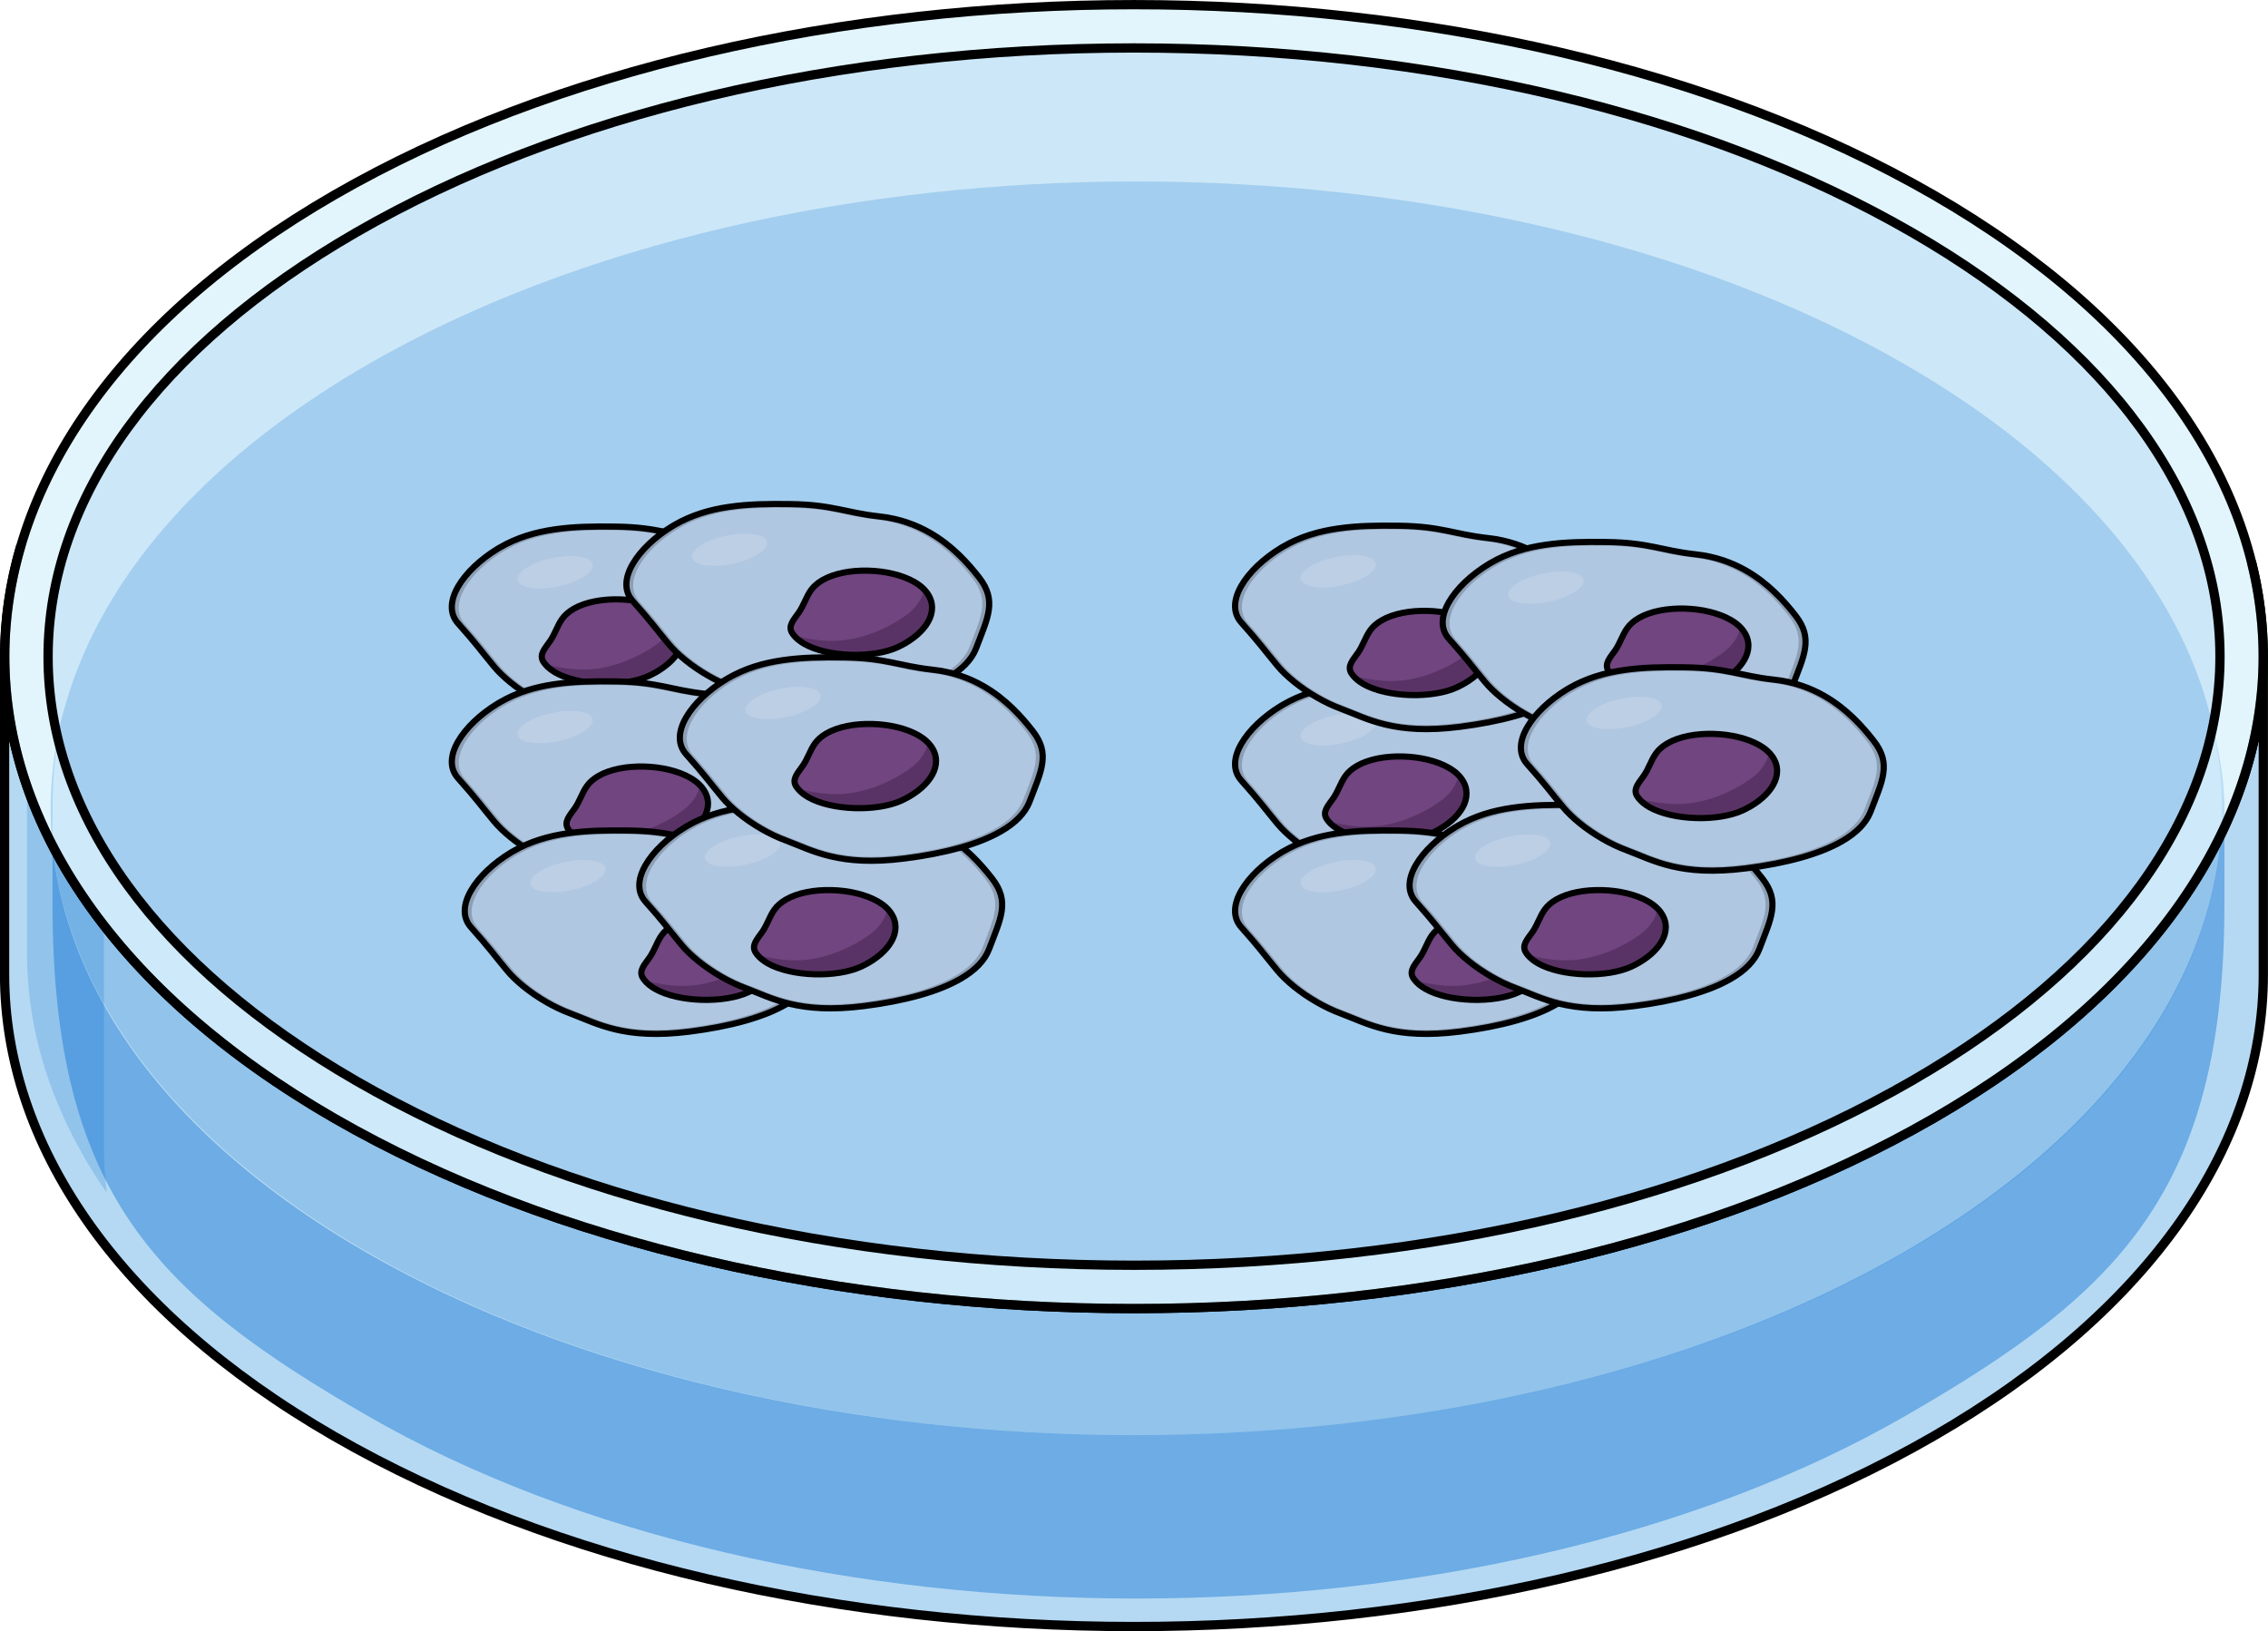 <?xml version="1.0" encoding="utf-8"?>
<!-- Generator: Adobe Illustrator 24.1.2, SVG Export Plug-In . SVG Version: 6.00 Build 0)  -->
<svg version="1.1" id="Layer_1" xmlns="http://www.w3.org/2000/svg" xmlns:xlink="http://www.w3.org/1999/xlink" x="0px" y="0px"
	 width="366.52px" height="263.63px" viewBox="0 0 366.52 263.63" enable-background="new 0 0 366.52 263.63" xml:space="preserve">
<g>
	<g>
		<g>
			<path opacity="0.6" fill="#CEEEFB" d="M183.26,204.49c-47.74,0-92.39-10.59-125.72-29.81c-32.1-18.54-49.78-42.89-49.77-68.56
				c0-25.67,17.68-50.02,49.77-68.54C90.87,18.34,135.52,7.75,183.26,7.75c47.74,0,92.39,10.59,125.72,29.82
				c32.09,18.53,49.77,42.87,49.78,68.54c0,25.68-17.68,50.03-49.78,68.56C275.64,193.9,231,204.49,183.26,204.49z"/>
			<path opacity="0.1" fill="#006AD1" d="M183.26,204.49c-47.74,0-92.39-10.59-125.72-29.81c-32.1-18.54-49.78-42.89-49.77-68.56
				c0-25.67,17.68-50.02,49.77-68.54C90.87,18.34,135.52,7.75,183.26,7.75c47.74,0,92.39,10.59,125.72,29.82
				c32.09,18.53,49.77,42.87,49.78,68.54c0,25.68-17.68,50.03-49.78,68.56C275.64,193.9,231,204.49,183.26,204.49z"/>
			<path opacity="0.6" fill="#CEEEFB" d="M363.88,90.96c7.9,31.85-9.24,65.43-51.41,89.78c-71.09,41-187.35,41-258.44,0
				c-43.28-24.99-60.19-59.71-50.73-92.3c-1.71,5.86-2.56,11.78-2.56,17.71v51.35c0,27.1,17.77,54.15,53.26,74.63
				c71.09,41,187.35,41,258.44,0c35.5-20.48,53.32-47.53,53.32-74.58v-51.4C365.77,101.07,365.14,96,363.88,90.96z"/>
			<path opacity="0.2" fill="#006AD1" d="M363.88,90.96c7.9,31.85-9.24,65.43-51.41,89.78c-71.09,41-187.35,41-258.44,0
				c-43.28-24.99-60.19-59.71-50.73-92.3c-1.71,5.86-2.56,11.78-2.56,17.71v51.35c0,27.1,17.77,54.15,53.26,74.63
				c71.09,41,187.35,41,258.44,0c35.5-20.48,53.32-47.53,53.32-74.58v-51.4C365.77,101.07,365.14,96,363.88,90.96z"/>
			<path opacity="0.4" fill="#006AD1" d="M357.29,116.05c7.6,30.62-9.07,62.91-49.61,86.33c-68.34,39.42-180.21,39.42-248.56,0
				c-41.61-24.03-57.56-57.4-48.47-88.73c-1.64,5.63-2.16,11.32-2.16,17.02v15.37c0,46.73,16.73,63.06,50.85,82.75
				c68.35,39.42,180.33,39.42,248.67,0c34.13-19.69,51.47-36.02,51.47-82.71v-15.42C359.49,125.78,358.5,120.9,357.29,116.05z"/>
			<path opacity="0.2" fill="#006AD1" d="M59.42,202.38c68.35,39.42,180.12,39.42,248.46,0c40.55-23.41,57.02-55.71,49.42-86.33
				c-5.2-20.95-21.67-41.13-49.42-57.14c-34.18-19.72-79.21-29.58-124.24-29.58c-45.03,0-90.05,9.86-124.22,29.58
				c-2.65,1.53-5.19,3.1-7.63,4.71C29.62,78.15,15.9,95.55,10.65,113.65C1.55,144.98,17.81,178.35,59.42,202.38z"/>
			<path opacity="0.2" fill="#006AD1" d="M4.36,127.03v26.97c0,13.2,4.3,26.38,12.9,38.78c-0.31-2.5-0.47-5.01-0.47-7.52v-35.71
				C11.15,142.28,7.02,134.72,4.36,127.03z"/>
			
				<path fill="none" stroke="#000000" stroke-width="1.5" stroke-linecap="round" stroke-linejoin="round" stroke-miterlimit="10" d="
				M363.88,90.96c7.9,31.85-9.24,65.43-51.41,89.78c-71.09,41-187.35,41-258.44,0c-43.28-24.99-60.19-59.71-50.73-92.3
				c-1.71,5.86-2.56,11.78-2.56,17.71v51.35c0,27.1,17.77,54.15,53.26,74.63c71.09,41,187.35,41,258.44,0
				c35.5-20.48,53.32-47.53,53.32-74.58v-51.4C365.77,101.07,365.14,96,363.88,90.96z"/>
			<path opacity="0.6" fill="#CEEEFB" d="M312.48,31.51C241.39-9.5,125.13-9.5,54.04,31.51c-71.03,41-71.03,108.21,0,149.23
				c71.09,41,187.35,41,258.44,0C383.51,139.72,383.51,72.51,312.48,31.51z M308.98,174.68c-33.33,19.22-77.98,29.81-125.72,29.81
				c-47.74,0-92.39-10.59-125.72-29.81c-32.1-18.54-49.78-42.89-49.77-68.56c0-25.67,17.68-50.02,49.77-68.54
				C90.87,18.34,135.52,7.75,183.26,7.75c47.74,0,92.39,10.59,125.72,29.82c32.09,18.53,49.77,42.87,49.78,68.54
				C358.76,131.79,341.08,156.14,308.98,174.68z"/>
			
				<path fill="none" stroke="#000000" stroke-width="1.5" stroke-linecap="round" stroke-linejoin="round" stroke-miterlimit="10" d="
				M312.48,31.51C241.39-9.5,125.13-9.5,54.04,31.51c-71.03,41-71.03,108.21,0,149.23c71.09,41,187.35,41,258.44,0
				C383.51,139.72,383.51,72.51,312.48,31.51z"/>
			
				<path fill="none" stroke="#000000" stroke-width="1.5" stroke-linecap="round" stroke-linejoin="round" stroke-miterlimit="10" d="
				M183.26,204.49c-47.74,0-92.39-10.59-125.72-29.81c-32.1-18.54-49.78-42.89-49.77-68.56c0-25.67,17.68-50.02,49.77-68.54
				C90.87,18.34,135.52,7.75,183.26,7.75c47.74,0,92.39,10.59,125.72,29.82c32.09,18.53,49.77,42.87,49.78,68.54
				c0,25.68-17.68,50.03-49.78,68.56C275.64,193.9,231,204.49,183.26,204.49z"/>
		</g>
	</g>
	<g>
		<g>
			<path fill="#8D9FB4" d="M130,96.95c-1.83-2.34-4.35-5.14-7.87-7.17c-2.3-1.33-5.02-2.33-8.26-2.68c-2.75-0.3-4.64-0.78-6.68-1.19
				c-2.04-0.41-4.24-0.75-7.71-0.8c-3.43-0.05-6.73-0.01-9.85,0.45c-3.12,0.45-6.07,1.31-8.84,2.92c-0.11,0.07-0.23,0.13-0.34,0.2
				c-2.82,1.71-5.16,3.94-6.42,6.13c-1.27,2.2-1.43,4.35-0.01,5.94c2.98,3.34,3.7,4.42,5.81,6.96c1.41,1.7,3.72,3.6,6.37,5.12
				c1.26,0.73,2.59,1.37,3.95,1.87c2.16,0.81,4.31,1.87,7.23,2.56c2.92,0.69,6.62,1.03,11.96,0.35c6.56-0.83,11.98-2.31,15.6-4.41
				c2.31-1.34,3.89-2.94,4.6-4.8c0.93-2.46,1.79-4.38,2.04-6.15C131.84,100.48,131.49,98.86,130,96.95z"/>
			<path fill="#B0C7E1" d="M128.94,97.07c-1.75-2.23-4.15-4.91-7.55-6.87c-2.22-1.28-4.87-2.26-8.04-2.6
				c-5.13-0.56-7.06-1.8-13.72-1.89c-6.67-0.09-12.92,0.16-18.35,3.45c-5.43,3.3-8.98,8.54-6.16,11.71c2.83,3.17,3.5,4.18,5.51,6.6
				c1.36,1.64,3.57,3.45,6.11,4.92c1.21,0.7,2.51,1.32,3.82,1.81c4.06,1.5,8.25,4.09,18.51,2.79c10.26-1.3,17.71-4.26,19.46-8.92
				C130.28,103.42,131.83,100.76,128.94,97.07z"/>
			<path fill="#714580" d="M109.28,100.06c-0.05-0.05-0.09-0.1-0.14-0.15c-0.42-0.45-0.96-0.85-1.58-1.21
				c-1.94-1.12-4.69-1.76-7.46-1.83c-2.76-0.07-5.49,0.42-7.4,1.53c-0.77,0.45-1.42,1-1.88,1.66c-0.77,1.1-1.11,2.35-1.91,3.53
				c-0.41,0.59-0.88,1.15-1.14,1.69c-0.26,0.54-0.33,1.06,0.02,1.64c0.07,0.12,0.15,0.23,0.24,0.34c0.42,0.54,1,1.01,1.7,1.42
				c1.9,1.1,4.71,1.7,7.55,1.79c2.83,0.09,5.67-0.34,7.63-1.26c0.4-0.19,0.79-0.4,1.17-0.61c1.89-1.1,3.33-2.52,3.97-4.02
				C110.69,103.07,110.54,101.5,109.28,100.06z"/>
			<path fill="#5A3366" d="M109.14,99.91c-0.37,1.55-1.25,2.99-3.07,4.27c-2.73,1.94-7.16,4.02-11.71,4.04
				c-1.77,0.01-4.37-0.29-6.33-0.96c0.42,0.54,1,1.01,1.7,1.42c1.9,1.1,4.71,1.7,7.55,1.79c2.83,0.09,5.67-0.34,7.63-1.26
				c0.4-0.19,0.79-0.4,1.17-0.61c1.89-1.1,3.33-2.52,3.97-4.02c0.64-1.5,0.49-3.08-0.77-4.51
				C109.24,100.01,109.19,99.96,109.14,99.91"/>
			<path fill="#BCCFE5" d="M95.1,90.43c-1.32-0.76-4.3-0.75-7.15,0.09c-3.22,0.95-5.05,2.61-4.09,3.69
				c0.11,0.12,0.25,0.24,0.43,0.34c1.32,0.76,4.3,0.75,7.15-0.09c3.22-0.95,5.05-2.6,4.09-3.69C95.41,90.64,95.27,90.53,95.1,90.43"
				/>
			<path fill="none" stroke="#000000" stroke-miterlimit="10" d="M109.28,100.06c-0.05-0.05-0.09-0.1-0.14-0.15
				c-0.42-0.45-0.96-0.85-1.58-1.21c-1.94-1.12-4.69-1.76-7.46-1.83c-2.76-0.07-5.49,0.42-7.4,1.53c-0.77,0.45-1.42,1-1.88,1.66
				c-0.77,1.1-1.11,2.35-1.91,3.53c-0.41,0.59-0.88,1.15-1.14,1.69c-0.26,0.54-0.33,1.06,0.02,1.64c0.07,0.12,0.15,0.23,0.24,0.34
				c0.42,0.54,1,1.01,1.7,1.42c1.9,1.1,4.71,1.7,7.55,1.79c2.83,0.09,5.67-0.34,7.63-1.26c0.4-0.19,0.79-0.4,1.17-0.61
				c1.89-1.1,3.33-2.52,3.97-4.02C110.69,103.07,110.54,101.5,109.28,100.06z"/>
			<path fill="none" stroke="#000000" stroke-miterlimit="10" d="M130,96.95c-1.83-2.34-4.35-5.14-7.87-7.17
				c-2.3-1.33-5.02-2.33-8.26-2.68c-2.75-0.3-4.64-0.78-6.68-1.19c-2.04-0.41-4.24-0.75-7.71-0.8c-3.43-0.05-6.73-0.01-9.85,0.45
				c-3.12,0.45-6.07,1.31-8.84,2.92c-0.11,0.07-0.23,0.13-0.34,0.2c-2.82,1.71-5.16,3.94-6.42,6.13c-1.27,2.2-1.43,4.35-0.01,5.94
				c2.98,3.34,3.7,4.42,5.81,6.96c1.41,1.7,3.72,3.6,6.37,5.12c1.26,0.73,2.59,1.37,3.95,1.87c2.16,0.81,4.31,1.87,7.23,2.56
				c2.92,0.69,6.62,1.03,11.96,0.35c6.56-0.83,11.98-2.31,15.6-4.41c2.31-1.34,3.89-2.94,4.6-4.8c0.93-2.46,1.79-4.38,2.04-6.15
				C131.84,100.48,131.49,98.86,130,96.95z"/>
		</g>
		<g>
			<path fill="#8D9FB4" d="M130,121.97c-1.83-2.34-4.35-5.14-7.87-7.17c-2.3-1.33-5.02-2.33-8.26-2.68
				c-2.75-0.3-4.64-0.78-6.68-1.19c-2.04-0.41-4.24-0.75-7.71-0.8c-3.43-0.05-6.73-0.01-9.85,0.45c-3.12,0.45-6.07,1.31-8.84,2.92
				c-0.11,0.07-0.23,0.13-0.34,0.2c-2.82,1.71-5.16,3.94-6.42,6.13c-1.27,2.2-1.43,4.35-0.01,5.94c2.98,3.34,3.7,4.42,5.81,6.96
				c1.41,1.7,3.72,3.6,6.37,5.12c1.26,0.73,2.59,1.37,3.95,1.87c2.16,0.81,4.31,1.87,7.23,2.56c2.92,0.69,6.62,1.03,11.96,0.35
				c6.56-0.83,11.98-2.31,15.6-4.41c2.31-1.34,3.89-2.94,4.6-4.8c0.93-2.46,1.79-4.38,2.04-6.15
				C131.84,125.5,131.49,123.88,130,121.97z"/>
			<path fill="#B0C7E1" d="M128.94,122.09c-1.75-2.23-4.15-4.91-7.55-6.87c-2.22-1.28-4.87-2.26-8.04-2.6
				c-5.13-0.56-7.06-1.8-13.72-1.89c-6.67-0.09-12.92,0.16-18.35,3.45c-5.43,3.3-8.98,8.54-6.16,11.71c2.83,3.17,3.5,4.18,5.51,6.6
				c1.36,1.64,3.57,3.45,6.11,4.92c1.21,0.7,2.51,1.32,3.82,1.81c4.06,1.5,8.25,4.09,18.51,2.79c10.26-1.3,17.71-4.26,19.46-8.92
				C130.28,128.44,131.83,125.77,128.94,122.09z"/>
			<path fill="#714580" d="M113.28,127.08c-0.05-0.05-0.09-0.1-0.14-0.15c-0.42-0.45-0.96-0.85-1.58-1.21
				c-1.94-1.12-4.69-1.76-7.46-1.83c-2.76-0.07-5.49,0.42-7.4,1.53c-0.77,0.45-1.42,1-1.88,1.66c-0.77,1.1-1.11,2.35-1.91,3.53
				c-0.41,0.59-0.88,1.15-1.14,1.69c-0.26,0.54-0.33,1.06,0.02,1.64c0.07,0.12,0.15,0.23,0.24,0.34c0.42,0.54,1,1.01,1.7,1.42
				c1.9,1.1,4.71,1.7,7.55,1.79c2.83,0.09,5.67-0.34,7.63-1.26c0.4-0.19,0.79-0.4,1.17-0.61c1.89-1.1,3.33-2.52,3.97-4.02
				C114.69,130.09,114.54,128.52,113.28,127.08z"/>
			<path fill="#5A3366" d="M113.14,126.93c-0.37,1.55-1.25,2.99-3.07,4.27c-2.73,1.94-7.16,4.02-11.71,4.04
				c-1.77,0.01-4.37-0.29-6.33-0.96c0.42,0.54,1,1.01,1.7,1.42c1.9,1.1,4.71,1.7,7.55,1.79c2.83,0.09,5.67-0.34,7.63-1.26
				c0.4-0.19,0.79-0.4,1.17-0.61c1.89-1.1,3.33-2.52,3.97-4.02c0.64-1.5,0.49-3.08-0.77-4.51
				C113.24,127.03,113.19,126.98,113.14,126.93"/>
			<path fill="#BCCFE5" d="M95.1,115.45c-1.32-0.76-4.3-0.75-7.15,0.09c-3.22,0.95-5.05,2.61-4.09,3.69
				c0.11,0.12,0.25,0.24,0.43,0.34c1.32,0.76,4.3,0.75,7.15-0.09c3.22-0.95,5.05-2.6,4.09-3.69
				C95.41,115.66,95.27,115.55,95.1,115.45"/>
			<path fill="none" stroke="#000000" stroke-miterlimit="10" d="M113.28,127.08c-0.05-0.05-0.09-0.1-0.14-0.15
				c-0.42-0.45-0.96-0.85-1.58-1.21c-1.94-1.12-4.69-1.76-7.46-1.83c-2.76-0.07-5.49,0.42-7.4,1.53c-0.77,0.45-1.42,1-1.88,1.66
				c-0.77,1.1-1.11,2.35-1.91,3.53c-0.41,0.59-0.88,1.15-1.14,1.69c-0.26,0.54-0.33,1.06,0.02,1.64c0.07,0.12,0.15,0.23,0.24,0.34
				c0.42,0.54,1,1.01,1.7,1.42c1.9,1.1,4.71,1.7,7.55,1.79c2.83,0.09,5.67-0.34,7.63-1.26c0.4-0.19,0.79-0.4,1.17-0.61
				c1.89-1.1,3.33-2.52,3.97-4.02C114.69,130.09,114.54,128.52,113.28,127.08z"/>
			<path fill="none" stroke="#000000" stroke-miterlimit="10" d="M130,121.97c-1.83-2.34-4.35-5.14-7.87-7.17
				c-2.3-1.33-5.02-2.33-8.26-2.68c-2.75-0.3-4.64-0.78-6.68-1.19c-2.04-0.41-4.24-0.75-7.71-0.8c-3.43-0.05-6.73-0.01-9.85,0.45
				c-3.12,0.45-6.07,1.31-8.84,2.92c-0.11,0.07-0.23,0.13-0.34,0.2c-2.82,1.71-5.16,3.94-6.42,6.13c-1.27,2.2-1.43,4.35-0.01,5.94
				c2.98,3.34,3.7,4.42,5.81,6.96c1.41,1.7,3.72,3.6,6.37,5.12c1.26,0.73,2.59,1.37,3.95,1.87c2.16,0.81,4.31,1.87,7.23,2.56
				c2.92,0.69,6.62,1.03,11.96,0.35c6.56-0.83,11.98-2.31,15.6-4.41c2.31-1.34,3.89-2.94,4.6-4.8c0.93-2.46,1.79-4.38,2.04-6.15
				C131.84,125.5,131.49,123.88,130,121.97z"/>
		</g>
		<g>
			<path fill="#8D9FB4" d="M132.09,146.07c-1.83-2.34-4.35-5.14-7.87-7.17c-2.3-1.33-5.02-2.33-8.26-2.68
				c-2.75-0.3-4.64-0.78-6.68-1.19c-2.04-0.41-4.24-0.75-7.71-0.8c-3.43-0.05-6.73-0.01-9.85,0.45c-3.12,0.45-6.07,1.31-8.84,2.92
				c-0.11,0.07-0.23,0.13-0.34,0.2c-2.82,1.71-5.16,3.94-6.42,6.13c-1.27,2.2-1.43,4.35-0.01,5.94c2.98,3.34,3.7,4.42,5.81,6.96
				c1.41,1.7,3.72,3.6,6.37,5.12c1.26,0.73,2.59,1.37,3.95,1.87c2.16,0.81,4.31,1.87,7.23,2.56c2.92,0.69,6.62,1.03,11.96,0.35
				c6.56-0.83,11.98-2.31,15.6-4.41c2.31-1.34,3.89-2.94,4.6-4.8c0.93-2.46,1.79-4.38,2.04-6.15
				C133.93,149.59,133.58,147.97,132.09,146.07z"/>
			<path fill="#B0C7E1" d="M131.03,146.19c-1.75-2.23-4.15-4.91-7.55-6.87c-2.22-1.28-4.87-2.26-8.04-2.6
				c-5.13-0.56-7.06-1.8-13.72-1.89c-6.67-0.09-12.92,0.16-18.35,3.45c-5.43,3.3-8.98,8.54-6.16,11.71c2.83,3.17,3.5,4.18,5.51,6.6
				c1.36,1.64,3.57,3.45,6.11,4.92c1.21,0.7,2.51,1.32,3.82,1.81c4.06,1.5,8.25,4.09,18.51,2.79c10.26-1.3,17.71-4.26,19.46-8.92
				C132.37,152.54,133.92,149.87,131.03,146.19z"/>
			<path fill="#714580" d="M125.37,151.18c-0.05-0.05-0.09-0.1-0.14-0.15c-0.42-0.45-0.96-0.85-1.58-1.21
				c-1.94-1.12-4.69-1.76-7.46-1.83c-2.76-0.07-5.49,0.42-7.4,1.53c-0.77,0.45-1.42,1-1.88,1.66c-0.77,1.1-1.11,2.35-1.91,3.53
				c-0.41,0.59-0.88,1.15-1.14,1.69c-0.26,0.54-0.33,1.06,0.02,1.64c0.07,0.12,0.15,0.23,0.24,0.34c0.42,0.54,1,1.01,1.7,1.42
				c1.9,1.1,4.71,1.7,7.55,1.79c2.83,0.09,5.67-0.34,7.63-1.26c0.4-0.19,0.79-0.4,1.17-0.61c1.89-1.1,3.33-2.52,3.97-4.02
				C126.78,154.19,126.63,152.61,125.37,151.18z"/>
			<path fill="#5A3366" d="M125.23,151.03c-0.37,1.55-1.25,2.99-3.07,4.27c-2.73,1.94-7.16,4.02-11.71,4.04
				c-1.77,0.01-4.37-0.29-6.33-0.96c0.42,0.54,1,1.01,1.7,1.42c1.9,1.1,4.71,1.7,7.55,1.79c2.83,0.09,5.67-0.34,7.63-1.26
				c0.4-0.19,0.79-0.4,1.17-0.61c1.89-1.1,3.33-2.52,3.97-4.02c0.64-1.5,0.49-3.08-0.77-4.51
				C125.32,151.13,125.28,151.08,125.23,151.03"/>
			<path fill="#BCCFE5" d="M97.19,139.54c-1.32-0.76-4.3-0.75-7.15,0.09c-3.22,0.95-5.05,2.61-4.09,3.69
				c0.11,0.12,0.25,0.24,0.43,0.34c1.32,0.76,4.3,0.75,7.15-0.09c3.22-0.95,5.05-2.6,4.09-3.69
				C97.5,139.76,97.36,139.64,97.19,139.54"/>
			<path fill="none" stroke="#000000" stroke-miterlimit="10" d="M125.37,151.18c-0.05-0.05-0.09-0.1-0.14-0.15
				c-0.42-0.45-0.96-0.85-1.58-1.21c-1.94-1.12-4.69-1.76-7.46-1.83c-2.76-0.07-5.49,0.42-7.4,1.53c-0.77,0.45-1.42,1-1.88,1.66
				c-0.77,1.1-1.11,2.35-1.91,3.53c-0.41,0.59-0.88,1.15-1.14,1.69c-0.26,0.54-0.33,1.06,0.02,1.64c0.07,0.12,0.15,0.23,0.24,0.34
				c0.42,0.54,1,1.01,1.7,1.42c1.9,1.1,4.71,1.7,7.55,1.79c2.83,0.09,5.67-0.34,7.63-1.26c0.4-0.19,0.79-0.4,1.17-0.61
				c1.89-1.1,3.33-2.52,3.97-4.02C126.78,154.19,126.63,152.61,125.37,151.18z"/>
			<path fill="none" stroke="#000000" stroke-miterlimit="10" d="M132.09,146.07c-1.83-2.34-4.35-5.14-7.87-7.17
				c-2.3-1.33-5.02-2.33-8.26-2.68c-2.75-0.3-4.64-0.78-6.68-1.19c-2.04-0.41-4.24-0.75-7.71-0.8c-3.43-0.05-6.73-0.01-9.85,0.45
				c-3.12,0.45-6.07,1.31-8.84,2.92c-0.11,0.07-0.23,0.13-0.34,0.2c-2.82,1.71-5.16,3.94-6.42,6.13c-1.27,2.2-1.43,4.35-0.01,5.94
				c2.98,3.34,3.7,4.42,5.81,6.96c1.41,1.7,3.72,3.6,6.37,5.12c1.26,0.73,2.59,1.37,3.95,1.87c2.16,0.81,4.31,1.87,7.23,2.56
				c2.92,0.69,6.62,1.03,11.96,0.35c6.56-0.83,11.98-2.31,15.6-4.41c2.31-1.34,3.89-2.94,4.6-4.8c0.93-2.46,1.79-4.38,2.04-6.15
				C133.93,149.59,133.58,147.97,132.09,146.07z"/>
		</g>
		<g>
			<path fill="#8D9FB4" d="M160.3,141.94c-1.83-2.34-4.35-5.14-7.87-7.17c-2.3-1.33-5.02-2.33-8.26-2.68
				c-2.75-0.3-4.64-0.78-6.68-1.19c-2.04-0.41-4.24-0.75-7.71-0.8c-3.43-0.05-6.73-0.01-9.85,0.45c-3.12,0.45-6.07,1.31-8.84,2.92
				c-0.11,0.07-0.23,0.13-0.34,0.2c-2.82,1.71-5.16,3.94-6.42,6.13c-1.27,2.2-1.43,4.35-0.01,5.94c2.98,3.34,3.7,4.42,5.81,6.96
				c1.41,1.7,3.72,3.6,6.37,5.12c1.26,0.73,2.59,1.37,3.95,1.87c2.16,0.81,4.31,1.87,7.23,2.56c2.92,0.69,6.62,1.03,11.96,0.35
				c6.56-0.83,11.98-2.31,15.6-4.41c2.31-1.34,3.89-2.94,4.6-4.8c0.93-2.46,1.79-4.38,2.04-6.15
				C162.13,145.47,161.79,143.85,160.3,141.94z"/>
			<path fill="#B0C7E1" d="M159.23,142.06c-1.75-2.23-4.15-4.91-7.55-6.87c-2.22-1.28-4.87-2.26-8.04-2.6
				c-5.13-0.56-7.06-1.8-13.72-1.89c-6.67-0.09-12.92,0.16-18.35,3.45c-5.43,3.3-8.98,8.54-6.16,11.71c2.83,3.17,3.5,4.18,5.51,6.6
				c1.36,1.64,3.57,3.45,6.11,4.92c1.21,0.7,2.51,1.32,3.82,1.81c4.06,1.5,8.25,4.09,18.51,2.79c10.26-1.3,17.71-4.26,19.46-8.92
				C160.57,148.41,162.12,145.75,159.23,142.06z"/>
			<path fill="#714580" d="M143.58,147.05c-0.05-0.05-0.09-0.1-0.14-0.15c-0.42-0.45-0.96-0.85-1.58-1.21
				c-1.94-1.12-4.69-1.76-7.46-1.83c-2.76-0.07-5.49,0.42-7.4,1.53c-0.77,0.45-1.42,1-1.88,1.66c-0.77,1.1-1.11,2.35-1.91,3.53
				c-0.41,0.59-0.88,1.15-1.14,1.69c-0.26,0.54-0.33,1.06,0.02,1.64c0.07,0.12,0.15,0.23,0.24,0.34c0.42,0.54,1,1.01,1.7,1.42
				c1.9,1.1,4.71,1.7,7.55,1.79c2.83,0.09,5.67-0.34,7.63-1.26c0.4-0.19,0.79-0.4,1.17-0.61c1.89-1.1,3.33-2.52,3.97-4.02
				C144.98,150.06,144.84,148.49,143.58,147.05z"/>
			<path fill="#5A3366" d="M143.44,146.9c-0.37,1.55-1.25,2.99-3.07,4.27c-2.73,1.94-7.16,4.02-11.71,4.04
				c-1.77,0.01-4.37-0.29-6.33-0.96c0.42,0.54,1,1.01,1.7,1.42c1.9,1.1,4.71,1.7,7.55,1.79c2.83,0.09,5.67-0.34,7.63-1.26
				c0.4-0.19,0.79-0.4,1.17-0.61c1.89-1.1,3.33-2.52,3.97-4.02c0.64-1.5,0.49-3.08-0.77-4.51C143.53,147,143.49,146.95,143.44,146.9
				"/>
			<path fill="#BCCFE5" d="M125.39,135.42c-1.32-0.76-4.3-0.75-7.15,0.09c-3.22,0.95-5.05,2.61-4.09,3.69
				c0.11,0.12,0.25,0.24,0.43,0.34c1.32,0.76,4.3,0.75,7.15-0.09c3.22-0.95,5.05-2.6,4.09-3.69
				C125.71,135.63,125.57,135.52,125.39,135.42"/>
			<path fill="none" stroke="#000000" stroke-miterlimit="10" d="M143.58,147.05c-0.05-0.05-0.09-0.1-0.14-0.15
				c-0.42-0.45-0.96-0.85-1.58-1.21c-1.94-1.12-4.69-1.76-7.46-1.83c-2.76-0.07-5.49,0.42-7.4,1.53c-0.77,0.45-1.42,1-1.88,1.66
				c-0.77,1.1-1.11,2.35-1.91,3.53c-0.41,0.59-0.88,1.15-1.14,1.69c-0.26,0.54-0.33,1.06,0.02,1.64c0.07,0.12,0.15,0.23,0.24,0.34
				c0.42,0.54,1,1.01,1.7,1.42c1.9,1.1,4.71,1.7,7.55,1.79c2.83,0.09,5.67-0.34,7.63-1.26c0.4-0.19,0.79-0.4,1.17-0.61
				c1.89-1.1,3.33-2.52,3.97-4.02C144.98,150.06,144.84,148.49,143.58,147.05z"/>
			<path fill="none" stroke="#000000" stroke-miterlimit="10" d="M160.3,141.94c-1.83-2.34-4.35-5.14-7.87-7.17
				c-2.3-1.33-5.02-2.33-8.26-2.68c-2.75-0.3-4.64-0.78-6.68-1.19c-2.04-0.41-4.24-0.75-7.71-0.8c-3.43-0.05-6.73-0.01-9.85,0.45
				c-3.12,0.45-6.07,1.31-8.84,2.92c-0.11,0.07-0.23,0.13-0.34,0.2c-2.82,1.71-5.16,3.94-6.42,6.13c-1.27,2.2-1.43,4.35-0.01,5.94
				c2.98,3.34,3.7,4.42,5.81,6.96c1.41,1.7,3.72,3.6,6.37,5.12c1.26,0.73,2.59,1.37,3.95,1.87c2.16,0.81,4.31,1.87,7.23,2.56
				c2.92,0.69,6.62,1.03,11.96,0.35c6.56-0.83,11.98-2.31,15.6-4.41c2.31-1.34,3.89-2.94,4.6-4.8c0.93-2.46,1.79-4.38,2.04-6.15
				C162.13,145.47,161.79,143.85,160.3,141.94z"/>
		</g>
		<g>
			<path fill="#8D9FB4" d="M158.21,93.31c-1.83-2.34-4.35-5.14-7.87-7.17c-2.3-1.33-5.02-2.33-8.26-2.68
				c-2.75-0.3-4.64-0.78-6.68-1.19c-2.04-0.41-4.24-0.75-7.71-0.8c-3.43-0.05-6.73-0.01-9.85,0.45c-3.12,0.45-6.07,1.31-8.84,2.92
				c-0.11,0.07-0.23,0.13-0.34,0.2c-2.82,1.71-5.16,3.94-6.42,6.13c-1.27,2.2-1.43,4.35-0.01,5.94c2.98,3.34,3.7,4.42,5.81,6.96
				c1.41,1.7,3.72,3.6,6.37,5.12c1.26,0.73,2.59,1.37,3.95,1.87c2.16,0.81,4.31,1.87,7.23,2.56c2.92,0.69,6.62,1.03,11.96,0.35
				c6.56-0.83,11.98-2.31,15.6-4.41c2.31-1.34,3.89-2.94,4.6-4.8c0.93-2.46,1.79-4.38,2.04-6.15
				C160.04,96.84,159.7,95.22,158.21,93.31z"/>
			<path fill="#B0C7E1" d="M157.14,93.43c-1.75-2.23-4.15-4.91-7.55-6.87c-2.22-1.28-4.87-2.26-8.04-2.6
				c-5.13-0.56-7.06-1.8-13.72-1.89c-6.67-0.09-12.92,0.16-18.35,3.45c-5.43,3.3-8.98,8.54-6.16,11.71c2.83,3.17,3.5,4.18,5.51,6.6
				c1.36,1.64,3.57,3.45,6.11,4.92c1.21,0.7,2.51,1.32,3.82,1.81c4.06,1.5,8.25,4.09,18.51,2.79c10.26-1.3,17.71-4.26,19.46-8.92
				C158.48,99.78,160.03,97.12,157.14,93.43z"/>
			<path fill="#714580" d="M149.49,95.42c-0.05-0.05-0.09-0.1-0.14-0.15c-0.42-0.45-0.96-0.85-1.58-1.21
				c-1.94-1.12-4.69-1.76-7.46-1.83c-2.76-0.07-5.49,0.42-7.4,1.53c-0.77,0.45-1.42,1-1.88,1.66c-0.77,1.1-1.11,2.35-1.91,3.53
				c-0.41,0.59-0.88,1.15-1.14,1.69c-0.26,0.54-0.33,1.06,0.02,1.64c0.07,0.12,0.15,0.23,0.24,0.34c0.42,0.54,1,1.01,1.7,1.42
				c1.9,1.1,4.71,1.7,7.55,1.79c2.83,0.09,5.67-0.34,7.63-1.26c0.4-0.19,0.79-0.4,1.17-0.61c1.89-1.1,3.33-2.52,3.97-4.02
				C150.89,98.43,150.75,96.86,149.49,95.42z"/>
			<path fill="#5A3366" d="M149.35,95.27c-0.37,1.55-1.25,2.99-3.07,4.27c-2.73,1.94-7.16,4.02-11.71,4.04
				c-1.77,0.01-4.37-0.29-6.33-0.96c0.42,0.54,1,1.01,1.7,1.42c1.9,1.1,4.71,1.7,7.55,1.79c2.83,0.09,5.67-0.34,7.63-1.26
				c0.4-0.19,0.79-0.4,1.17-0.61c1.89-1.1,3.33-2.52,3.97-4.02c0.64-1.5,0.49-3.08-0.77-4.51C149.44,95.37,149.4,95.32,149.35,95.27
				"/>
			<path fill="#BCCFE5" d="M123.3,86.79c-1.32-0.76-4.3-0.75-7.15,0.09c-3.22,0.95-5.05,2.61-4.09,3.69
				c0.11,0.12,0.25,0.24,0.43,0.34c1.32,0.76,4.3,0.75,7.15-0.09c3.22-0.95,5.05-2.6,4.09-3.69C123.62,87,123.48,86.89,123.3,86.79"
				/>
			<path fill="none" stroke="#000000" stroke-miterlimit="10" d="M149.49,95.42c-0.05-0.05-0.09-0.1-0.14-0.15
				c-0.42-0.45-0.96-0.85-1.58-1.21c-1.94-1.12-4.69-1.76-7.46-1.83c-2.76-0.07-5.49,0.42-7.4,1.53c-0.77,0.45-1.42,1-1.88,1.66
				c-0.77,1.1-1.11,2.35-1.91,3.53c-0.41,0.59-0.88,1.15-1.14,1.69c-0.26,0.54-0.33,1.06,0.02,1.64c0.07,0.12,0.15,0.23,0.24,0.34
				c0.42,0.54,1,1.01,1.7,1.42c1.9,1.1,4.71,1.7,7.55,1.79c2.83,0.09,5.67-0.34,7.63-1.26c0.4-0.19,0.79-0.4,1.17-0.61
				c1.89-1.1,3.33-2.52,3.97-4.02C150.89,98.43,150.75,96.86,149.49,95.42z"/>
			<path fill="none" stroke="#000000" stroke-miterlimit="10" d="M158.21,93.31c-1.83-2.34-4.35-5.14-7.87-7.17
				c-2.3-1.33-5.02-2.33-8.26-2.68c-2.75-0.3-4.64-0.78-6.68-1.19c-2.04-0.41-4.24-0.75-7.71-0.8c-3.43-0.05-6.73-0.01-9.85,0.45
				c-3.12,0.45-6.07,1.31-8.84,2.92c-0.11,0.07-0.23,0.13-0.34,0.2c-2.82,1.71-5.16,3.94-6.42,6.13c-1.27,2.2-1.43,4.35-0.01,5.94
				c2.98,3.34,3.7,4.42,5.81,6.96c1.41,1.7,3.72,3.6,6.37,5.12c1.26,0.73,2.59,1.37,3.95,1.87c2.16,0.81,4.31,1.87,7.23,2.56
				c2.92,0.69,6.62,1.03,11.96,0.35c6.56-0.83,11.98-2.31,15.6-4.41c2.31-1.34,3.89-2.94,4.6-4.8c0.93-2.46,1.79-4.38,2.04-6.15
				C160.04,96.84,159.7,95.22,158.21,93.31z"/>
		</g>
		<g>
			<path fill="#8D9FB4" d="M166.85,118.09c-1.83-2.34-4.35-5.14-7.87-7.17c-2.3-1.33-5.02-2.33-8.26-2.68
				c-2.75-0.3-4.64-0.78-6.68-1.19c-2.04-0.41-4.24-0.75-7.71-0.8c-3.43-0.05-6.73-0.01-9.85,0.45c-3.12,0.45-6.07,1.31-8.84,2.92
				c-0.11,0.07-0.23,0.13-0.34,0.2c-2.82,1.71-5.16,3.94-6.42,6.13c-1.27,2.2-1.43,4.35-0.01,5.94c2.98,3.34,3.7,4.42,5.81,6.96
				c1.41,1.7,3.72,3.6,6.37,5.12c1.26,0.73,2.59,1.37,3.95,1.87c2.16,0.81,4.31,1.87,7.23,2.56c2.92,0.69,6.62,1.03,11.96,0.35
				c6.56-0.83,11.98-2.31,15.6-4.41c2.31-1.34,3.89-2.94,4.6-4.8c0.93-2.46,1.79-4.38,2.04-6.15
				C168.69,121.61,168.35,119.99,166.85,118.09z"/>
			<path fill="#B0C7E1" d="M165.79,118.21c-1.75-2.23-4.15-4.91-7.55-6.87c-2.22-1.28-4.87-2.26-8.04-2.6
				c-5.13-0.56-7.06-1.8-13.72-1.89c-6.67-0.09-12.92,0.16-18.35,3.45c-5.43,3.3-8.98,8.54-6.16,11.71c2.83,3.17,3.5,4.18,5.51,6.6
				c1.36,1.64,3.57,3.45,6.11,4.92c1.21,0.7,2.51,1.32,3.82,1.81c4.06,1.5,8.25,4.09,18.51,2.79c10.26-1.3,17.71-4.26,19.46-8.92
				C167.13,124.56,168.68,121.89,165.79,118.21z"/>
			<path fill="#714580" d="M150.13,120.2c-0.05-0.05-0.09-0.1-0.14-0.15c-0.42-0.45-0.96-0.85-1.58-1.21
				c-1.94-1.12-4.69-1.76-7.46-1.83c-2.76-0.07-5.49,0.42-7.4,1.53c-0.77,0.45-1.42,1-1.88,1.66c-0.77,1.1-1.11,2.35-1.91,3.53
				c-0.41,0.59-0.88,1.15-1.14,1.69c-0.26,0.54-0.33,1.06,0.02,1.64c0.07,0.12,0.15,0.23,0.24,0.34c0.42,0.54,1,1.01,1.7,1.42
				c1.9,1.1,4.71,1.7,7.55,1.79c2.83,0.09,5.67-0.34,7.63-1.26c0.4-0.19,0.79-0.4,1.17-0.61c1.89-1.1,3.33-2.52,3.97-4.02
				C151.54,123.2,151.39,121.63,150.13,120.2z"/>
			<path fill="#5A3366" d="M149.99,120.04c-0.37,1.55-1.25,2.99-3.07,4.27c-2.73,1.94-7.16,4.02-11.71,4.04
				c-1.77,0.01-4.37-0.29-6.33-0.96c0.42,0.54,1,1.01,1.7,1.42c1.9,1.1,4.71,1.7,7.55,1.79c2.83,0.09,5.67-0.34,7.63-1.26
				c0.4-0.19,0.79-0.4,1.17-0.61c1.89-1.1,3.33-2.52,3.97-4.02c0.64-1.5,0.49-3.08-0.77-4.51
				C150.09,120.15,150.04,120.09,149.99,120.04"/>
			<path fill="#BCCFE5" d="M131.95,111.56c-1.32-0.76-4.3-0.75-7.15,0.09c-3.22,0.95-5.05,2.61-4.09,3.69
				c0.11,0.12,0.25,0.24,0.43,0.34c1.32,0.76,4.3,0.75,7.15-0.09c3.22-0.95,5.05-2.6,4.09-3.69
				C132.27,111.77,132.12,111.66,131.95,111.56"/>
			<path fill="none" stroke="#000000" stroke-miterlimit="10" d="M150.13,120.2c-0.05-0.05-0.09-0.1-0.14-0.15
				c-0.42-0.45-0.96-0.85-1.58-1.21c-1.94-1.12-4.69-1.76-7.46-1.83c-2.76-0.07-5.49,0.42-7.4,1.53c-0.77,0.45-1.42,1-1.88,1.66
				c-0.77,1.1-1.11,2.35-1.91,3.53c-0.41,0.59-0.88,1.15-1.14,1.69c-0.26,0.54-0.33,1.06,0.02,1.64c0.07,0.12,0.15,0.23,0.24,0.34
				c0.42,0.54,1,1.01,1.7,1.42c1.9,1.1,4.71,1.7,7.55,1.79c2.83,0.09,5.67-0.34,7.63-1.26c0.4-0.19,0.79-0.4,1.17-0.61
				c1.89-1.1,3.33-2.52,3.97-4.02C151.54,123.2,151.39,121.63,150.13,120.2z"/>
			<path fill="none" stroke="#000000" stroke-miterlimit="10" d="M166.85,118.09c-1.83-2.34-4.35-5.14-7.87-7.17
				c-2.3-1.33-5.02-2.33-8.26-2.68c-2.75-0.3-4.64-0.78-6.68-1.19c-2.04-0.41-4.24-0.75-7.71-0.8c-3.43-0.05-6.73-0.01-9.85,0.45
				c-3.12,0.45-6.07,1.31-8.84,2.92c-0.11,0.07-0.23,0.13-0.34,0.2c-2.82,1.71-5.16,3.94-6.42,6.13c-1.27,2.2-1.43,4.35-0.01,5.94
				c2.98,3.34,3.7,4.42,5.81,6.96c1.41,1.7,3.72,3.6,6.37,5.12c1.26,0.73,2.59,1.37,3.95,1.87c2.16,0.81,4.31,1.87,7.23,2.56
				c2.92,0.69,6.62,1.03,11.96,0.35c6.56-0.83,11.98-2.31,15.6-4.41c2.31-1.34,3.89-2.94,4.6-4.8c0.93-2.46,1.79-4.38,2.04-6.15
				C168.69,121.61,168.35,119.99,166.85,118.09z"/>
		</g>
	</g>
	<g>
		<g>
			<path fill="#8D9FB4" d="M256.58,122.34c-1.83-2.34-4.35-5.14-7.87-7.17c-2.3-1.33-5.02-2.33-8.26-2.68
				c-2.75-0.3-4.64-0.78-6.68-1.19c-2.04-0.41-4.24-0.75-7.71-0.8c-3.43-0.05-6.73-0.01-9.85,0.45c-3.12,0.45-6.07,1.31-8.84,2.92
				c-0.11,0.07-0.23,0.13-0.34,0.2c-2.82,1.71-5.16,3.94-6.42,6.13c-1.27,2.2-1.43,4.35-0.01,5.94c2.98,3.34,3.7,4.42,5.81,6.96
				c1.41,1.7,3.72,3.6,6.37,5.12c1.26,0.73,2.59,1.37,3.95,1.87c2.16,0.81,4.31,1.87,7.23,2.56c2.92,0.69,6.62,1.03,11.96,0.35
				c6.56-0.83,11.98-2.31,15.6-4.41c2.31-1.34,3.89-2.94,4.6-4.8c0.93-2.46,1.79-4.38,2.04-6.15
				C258.41,125.87,258.07,124.25,256.58,122.34z"/>
			<path fill="#B0C7E1" d="M255.51,122.46c-1.75-2.23-4.15-4.91-7.55-6.87c-2.22-1.28-4.87-2.26-8.04-2.6
				c-5.13-0.56-7.06-1.8-13.72-1.89c-6.67-0.09-12.92,0.16-18.35,3.45c-5.43,3.3-8.98,8.54-6.16,11.71c2.83,3.17,3.5,4.18,5.51,6.6
				c1.36,1.64,3.57,3.45,6.11,4.92c1.21,0.7,2.51,1.32,3.82,1.81c4.06,1.5,8.25,4.09,18.51,2.79c10.26-1.3,17.71-4.26,19.46-8.92
				C256.85,128.81,258.4,126.15,255.51,122.46z"/>
			<path fill="#714580" d="M235.86,125.45c-0.05-0.05-0.09-0.1-0.14-0.15c-0.42-0.45-0.96-0.85-1.58-1.21
				c-1.94-1.12-4.69-1.76-7.46-1.83c-2.76-0.07-5.49,0.42-7.4,1.53c-0.77,0.45-1.42,1-1.88,1.66c-0.77,1.1-1.11,2.35-1.91,3.53
				c-0.41,0.59-0.88,1.15-1.14,1.69c-0.26,0.54-0.33,1.06,0.02,1.64c0.07,0.12,0.15,0.23,0.24,0.34c0.42,0.54,1,1.01,1.7,1.42
				c1.9,1.1,4.71,1.7,7.55,1.79c2.83,0.09,5.67-0.34,7.63-1.26c0.4-0.19,0.79-0.4,1.17-0.61c1.89-1.1,3.33-2.52,3.97-4.02
				C237.26,128.46,237.12,126.89,235.86,125.45z"/>
			<path fill="#5A3366" d="M235.72,125.3c-0.37,1.55-1.25,2.99-3.07,4.27c-2.73,1.94-7.16,4.02-11.71,4.04
				c-1.77,0.01-4.37-0.29-6.33-0.96c0.42,0.54,1,1.01,1.7,1.42c1.9,1.1,4.71,1.7,7.55,1.79c2.83,0.09,5.67-0.34,7.63-1.26
				c0.4-0.19,0.79-0.4,1.17-0.61c1.89-1.1,3.33-2.52,3.97-4.02c0.64-1.5,0.49-3.08-0.77-4.51
				C235.81,125.4,235.76,125.35,235.72,125.3"/>
			<path fill="#BCCFE5" d="M221.67,115.82c-1.32-0.76-4.3-0.75-7.15,0.09c-3.22,0.95-5.05,2.61-4.09,3.69
				c0.11,0.12,0.25,0.24,0.43,0.34c1.32,0.76,4.3,0.75,7.15-0.09c3.22-0.95,5.05-2.6,4.09-3.69
				C221.99,116.03,221.85,115.92,221.67,115.82"/>
			<path fill="none" stroke="#000000" stroke-miterlimit="10" d="M235.86,125.45c-0.05-0.05-0.09-0.1-0.14-0.15
				c-0.42-0.45-0.96-0.85-1.58-1.21c-1.94-1.12-4.69-1.76-7.46-1.83c-2.76-0.07-5.49,0.42-7.4,1.53c-0.77,0.45-1.42,1-1.88,1.66
				c-0.77,1.1-1.11,2.35-1.91,3.53c-0.41,0.59-0.88,1.15-1.14,1.69c-0.26,0.54-0.33,1.06,0.02,1.64c0.07,0.12,0.15,0.23,0.24,0.34
				c0.42,0.54,1,1.01,1.7,1.42c1.9,1.1,4.71,1.7,7.55,1.79c2.83,0.09,5.67-0.34,7.63-1.26c0.4-0.19,0.79-0.4,1.17-0.61
				c1.89-1.1,3.33-2.52,3.97-4.02C237.26,128.46,237.12,126.89,235.86,125.45z"/>
			<path fill="none" stroke="#000000" stroke-miterlimit="10" d="M256.58,122.34c-1.83-2.34-4.35-5.14-7.87-7.17
				c-2.3-1.33-5.02-2.33-8.26-2.68c-2.75-0.3-4.64-0.78-6.68-1.19c-2.04-0.41-4.24-0.75-7.71-0.8c-3.43-0.05-6.73-0.01-9.85,0.45
				c-3.12,0.45-6.07,1.31-8.84,2.92c-0.11,0.07-0.23,0.13-0.34,0.2c-2.82,1.71-5.16,3.94-6.42,6.13c-1.27,2.2-1.43,4.35-0.01,5.94
				c2.98,3.34,3.7,4.42,5.81,6.96c1.41,1.7,3.72,3.6,6.37,5.12c1.26,0.73,2.59,1.37,3.95,1.87c2.16,0.81,4.31,1.87,7.23,2.56
				c2.92,0.69,6.62,1.03,11.96,0.35c6.56-0.83,11.98-2.31,15.6-4.41c2.31-1.34,3.89-2.94,4.6-4.8c0.93-2.46,1.79-4.38,2.04-6.15
				C258.41,125.87,258.07,124.25,256.58,122.34z"/>
		</g>
		<g>
			<path fill="#8D9FB4" d="M256.58,96.81c-1.83-2.34-4.35-5.14-7.87-7.17c-2.3-1.33-5.02-2.33-8.26-2.68
				c-2.75-0.3-4.64-0.78-6.68-1.19c-2.04-0.41-4.24-0.75-7.71-0.8c-3.43-0.05-6.73-0.01-9.85,0.45c-3.12,0.45-6.07,1.31-8.84,2.92
				c-0.11,0.07-0.23,0.13-0.34,0.2c-2.82,1.71-5.16,3.94-6.42,6.13c-1.27,2.2-1.43,4.35-0.01,5.94c2.98,3.34,3.7,4.42,5.81,6.96
				c1.41,1.7,3.72,3.6,6.37,5.12c1.26,0.73,2.59,1.37,3.95,1.87c2.16,0.81,4.31,1.87,7.23,2.56c2.92,0.69,6.62,1.03,11.96,0.35
				c6.56-0.83,11.98-2.31,15.6-4.41c2.31-1.34,3.89-2.94,4.6-4.8c0.93-2.46,1.79-4.38,2.04-6.15
				C258.41,100.33,258.07,98.71,256.58,96.81z"/>
			<path fill="#B0C7E1" d="M255.51,96.93c-1.75-2.23-4.15-4.91-7.55-6.87c-2.22-1.28-4.87-2.26-8.04-2.6
				c-5.13-0.56-7.06-1.8-13.72-1.89c-6.67-0.09-12.92,0.16-18.35,3.45c-5.43,3.3-8.98,8.54-6.16,11.71c2.83,3.17,3.5,4.18,5.51,6.6
				c1.36,1.64,3.57,3.45,6.11,4.92c1.21,0.7,2.51,1.32,3.82,1.81c4.06,1.5,8.25,4.09,18.51,2.79c10.26-1.3,17.71-4.26,19.46-8.92
				C256.85,103.28,258.4,100.61,255.51,96.93z"/>
			<path fill="#714580" d="M239.86,101.92c-0.05-0.05-0.09-0.1-0.14-0.15c-0.42-0.45-0.96-0.85-1.58-1.21
				c-1.94-1.12-4.69-1.76-7.46-1.83c-2.76-0.07-5.49,0.42-7.4,1.53c-0.77,0.45-1.42,1-1.88,1.66c-0.77,1.1-1.11,2.35-1.91,3.53
				c-0.41,0.59-0.88,1.15-1.14,1.69c-0.26,0.54-0.33,1.06,0.02,1.64c0.07,0.12,0.15,0.23,0.24,0.34c0.42,0.54,1,1.01,1.7,1.42
				c1.9,1.1,4.71,1.7,7.55,1.79c2.83,0.09,5.67-0.34,7.63-1.26c0.4-0.19,0.79-0.4,1.17-0.61c1.89-1.1,3.33-2.52,3.97-4.02
				C241.26,104.92,241.12,103.35,239.86,101.92z"/>
			<path fill="#5A3366" d="M239.72,101.76c-0.37,1.55-1.25,2.99-3.07,4.27c-2.73,1.94-7.16,4.02-11.71,4.04
				c-1.77,0.01-4.37-0.29-6.33-0.96c0.42,0.54,1,1.01,1.7,1.42c1.9,1.1,4.71,1.7,7.55,1.79c2.83,0.09,5.67-0.34,7.63-1.26
				c0.4-0.19,0.79-0.4,1.17-0.61c1.89-1.1,3.33-2.52,3.97-4.02c0.64-1.5,0.49-3.08-0.77-4.51
				C239.81,101.87,239.76,101.81,239.72,101.76"/>
			<path fill="#BCCFE5" d="M221.67,90.28c-1.32-0.76-4.3-0.75-7.15,0.09c-3.22,0.95-5.05,2.61-4.09,3.69
				c0.11,0.12,0.25,0.24,0.43,0.34c1.32,0.76,4.3,0.75,7.15-0.09c3.22-0.95,5.05-2.6,4.09-3.69
				C221.99,90.49,221.85,90.38,221.67,90.28"/>
			<path fill="none" stroke="#000000" stroke-miterlimit="10" d="M239.86,101.92c-0.05-0.05-0.09-0.1-0.14-0.15
				c-0.42-0.45-0.96-0.85-1.58-1.21c-1.94-1.12-4.69-1.76-7.46-1.83c-2.76-0.07-5.49,0.42-7.4,1.53c-0.77,0.45-1.42,1-1.88,1.66
				c-0.77,1.1-1.11,2.35-1.91,3.53c-0.41,0.59-0.88,1.15-1.14,1.69c-0.26,0.54-0.33,1.06,0.02,1.64c0.07,0.12,0.15,0.23,0.24,0.34
				c0.42,0.54,1,1.01,1.7,1.42c1.9,1.1,4.71,1.7,7.55,1.79c2.83,0.09,5.67-0.34,7.63-1.26c0.4-0.19,0.79-0.4,1.17-0.61
				c1.89-1.1,3.33-2.52,3.97-4.02C241.26,104.92,241.12,103.35,239.86,101.92z"/>
			<path fill="none" stroke="#000000" stroke-miterlimit="10" d="M256.58,96.81c-1.83-2.34-4.35-5.14-7.87-7.17
				c-2.3-1.33-5.02-2.33-8.26-2.68c-2.75-0.3-4.64-0.78-6.68-1.19c-2.04-0.41-4.24-0.75-7.71-0.8c-3.43-0.05-6.73-0.01-9.85,0.45
				c-3.12,0.45-6.07,1.31-8.84,2.92c-0.11,0.07-0.23,0.13-0.34,0.2c-2.82,1.71-5.16,3.94-6.42,6.13c-1.27,2.2-1.43,4.35-0.01,5.94
				c2.98,3.34,3.7,4.42,5.81,6.96c1.41,1.7,3.72,3.6,6.37,5.12c1.26,0.73,2.59,1.37,3.95,1.87c2.16,0.81,4.31,1.87,7.23,2.56
				c2.92,0.69,6.62,1.03,11.96,0.35c6.56-0.83,11.98-2.31,15.6-4.41c2.31-1.34,3.89-2.94,4.6-4.8c0.93-2.46,1.79-4.38,2.04-6.15
				C258.41,100.33,258.07,98.71,256.58,96.81z"/>
		</g>
		<g>
			<path fill="#8D9FB4" d="M256.58,146.07c-1.83-2.34-4.35-5.14-7.87-7.17c-2.3-1.33-5.02-2.33-8.26-2.68
				c-2.75-0.3-4.64-0.78-6.68-1.19c-2.04-0.41-4.24-0.75-7.71-0.8c-3.43-0.05-6.73-0.01-9.85,0.45c-3.12,0.45-6.07,1.31-8.84,2.92
				c-0.11,0.07-0.23,0.13-0.34,0.2c-2.82,1.71-5.16,3.94-6.42,6.13c-1.27,2.2-1.43,4.35-0.01,5.94c2.98,3.34,3.7,4.42,5.81,6.96
				c1.41,1.7,3.72,3.6,6.37,5.12c1.26,0.73,2.59,1.37,3.95,1.87c2.16,0.81,4.31,1.87,7.23,2.56c2.92,0.69,6.62,1.03,11.96,0.35
				c6.56-0.83,11.98-2.31,15.6-4.41c2.31-1.34,3.89-2.94,4.6-4.8c0.93-2.46,1.79-4.38,2.04-6.15
				C258.41,149.59,258.07,147.97,256.58,146.07z"/>
			<path fill="#B0C7E1" d="M255.51,146.19c-1.75-2.23-4.15-4.91-7.55-6.87c-2.22-1.28-4.87-2.26-8.04-2.6
				c-5.13-0.56-7.06-1.8-13.72-1.89c-6.67-0.09-12.92,0.16-18.35,3.45c-5.43,3.3-8.98,8.54-6.16,11.71c2.83,3.17,3.5,4.18,5.51,6.6
				c1.36,1.64,3.57,3.45,6.11,4.92c1.21,0.7,2.51,1.32,3.82,1.81c4.06,1.5,8.25,4.09,18.51,2.79c10.26-1.3,17.71-4.26,19.46-8.92
				C256.85,152.54,258.4,149.87,255.51,146.19z"/>
			<path fill="#714580" d="M249.86,151.18c-0.05-0.05-0.09-0.1-0.14-0.15c-0.42-0.45-0.96-0.85-1.58-1.21
				c-1.94-1.12-4.69-1.76-7.46-1.83c-2.76-0.07-5.49,0.42-7.4,1.53c-0.77,0.45-1.42,1-1.88,1.66c-0.77,1.1-1.11,2.35-1.91,3.53
				c-0.41,0.59-0.88,1.15-1.14,1.69c-0.26,0.54-0.33,1.06,0.02,1.64c0.07,0.12,0.15,0.23,0.24,0.34c0.42,0.54,1,1.01,1.7,1.42
				c1.9,1.1,4.71,1.7,7.55,1.79c2.83,0.09,5.67-0.34,7.63-1.26c0.4-0.19,0.79-0.4,1.17-0.61c1.89-1.1,3.33-2.52,3.97-4.02
				C251.26,154.19,251.12,152.61,249.86,151.18z"/>
			<path fill="#5A3366" d="M249.72,151.03c-0.37,1.55-1.25,2.99-3.07,4.27c-2.73,1.94-7.16,4.02-11.71,4.04
				c-1.77,0.01-4.37-0.29-6.33-0.96c0.42,0.54,1,1.01,1.7,1.42c1.9,1.1,4.71,1.7,7.55,1.79c2.83,0.09,5.67-0.34,7.63-1.26
				c0.4-0.19,0.79-0.4,1.17-0.61c1.89-1.1,3.33-2.52,3.97-4.02c0.64-1.5,0.49-3.08-0.77-4.51
				C249.81,151.13,249.76,151.08,249.72,151.03"/>
			<path fill="#BCCFE5" d="M221.67,139.54c-1.32-0.76-4.3-0.75-7.15,0.09c-3.22,0.95-5.05,2.61-4.09,3.69
				c0.11,0.12,0.25,0.24,0.43,0.34c1.32,0.76,4.3,0.75,7.15-0.09c3.22-0.95,5.05-2.6,4.09-3.69
				C221.99,139.76,221.85,139.64,221.67,139.54"/>
			<path fill="none" stroke="#000000" stroke-miterlimit="10" d="M249.86,151.18c-0.05-0.05-0.09-0.1-0.14-0.15
				c-0.42-0.45-0.96-0.85-1.58-1.21c-1.94-1.12-4.69-1.76-7.46-1.83c-2.76-0.07-5.49,0.42-7.4,1.53c-0.77,0.45-1.42,1-1.88,1.66
				c-0.77,1.1-1.11,2.35-1.91,3.53c-0.41,0.59-0.88,1.15-1.14,1.69c-0.26,0.54-0.33,1.06,0.02,1.64c0.07,0.12,0.15,0.23,0.24,0.34
				c0.42,0.54,1,1.01,1.7,1.42c1.9,1.1,4.71,1.7,7.55,1.79c2.83,0.09,5.67-0.34,7.63-1.26c0.4-0.19,0.79-0.4,1.17-0.61
				c1.89-1.1,3.33-2.52,3.97-4.02C251.26,154.19,251.12,152.61,249.86,151.18z"/>
			<path fill="none" stroke="#000000" stroke-miterlimit="10" d="M256.58,146.07c-1.83-2.34-4.35-5.14-7.87-7.17
				c-2.3-1.33-5.02-2.33-8.26-2.68c-2.75-0.3-4.64-0.78-6.68-1.19c-2.04-0.41-4.24-0.75-7.71-0.8c-3.43-0.05-6.73-0.01-9.85,0.45
				c-3.12,0.45-6.07,1.31-8.84,2.92c-0.11,0.07-0.23,0.13-0.34,0.2c-2.82,1.71-5.16,3.94-6.42,6.13c-1.27,2.2-1.43,4.35-0.01,5.94
				c2.98,3.34,3.7,4.42,5.81,6.96c1.41,1.7,3.72,3.6,6.37,5.12c1.26,0.73,2.59,1.37,3.95,1.87c2.16,0.81,4.31,1.87,7.23,2.56
				c2.92,0.69,6.62,1.03,11.96,0.35c6.56-0.83,11.98-2.31,15.6-4.41c2.31-1.34,3.89-2.94,4.6-4.8c0.93-2.46,1.79-4.38,2.04-6.15
				C258.41,149.59,258.07,147.97,256.58,146.07z"/>
		</g>
		<g>
			<path fill="#8D9FB4" d="M284.78,141.94c-1.83-2.34-4.35-5.14-7.87-7.17c-2.3-1.33-5.02-2.33-8.26-2.68
				c-2.75-0.3-4.64-0.78-6.68-1.19c-2.04-0.41-4.24-0.75-7.71-0.8c-3.43-0.05-6.73-0.01-9.85,0.45c-3.12,0.45-6.07,1.31-8.84,2.92
				c-0.11,0.07-0.23,0.13-0.34,0.2c-2.82,1.71-5.16,3.94-6.42,6.13c-1.27,2.2-1.43,4.35-0.01,5.94c2.98,3.34,3.7,4.42,5.81,6.96
				c1.41,1.7,3.72,3.6,6.37,5.12c1.26,0.73,2.59,1.37,3.95,1.87c2.16,0.81,4.31,1.87,7.23,2.56c2.92,0.69,6.62,1.03,11.96,0.35
				c6.56-0.83,11.98-2.31,15.6-4.41c2.31-1.34,3.89-2.94,4.6-4.8c0.93-2.46,1.79-4.38,2.04-6.15
				C286.62,145.47,286.28,143.85,284.78,141.94z"/>
			<path fill="#B0C7E1" d="M283.72,142.06c-1.75-2.23-4.15-4.91-7.55-6.87c-2.22-1.28-4.87-2.26-8.04-2.6
				c-5.13-0.56-7.06-1.8-13.72-1.89c-6.67-0.09-12.92,0.16-18.35,3.45c-5.43,3.3-8.98,8.54-6.16,11.71c2.83,3.17,3.5,4.18,5.51,6.6
				c1.36,1.64,3.57,3.45,6.11,4.92c1.21,0.7,2.51,1.32,3.82,1.81c4.06,1.5,8.25,4.09,18.51,2.79c10.26-1.3,17.71-4.26,19.46-8.92
				C285.06,148.41,286.61,145.75,283.72,142.06z"/>
			<path fill="#714580" d="M268.06,147.05c-0.05-0.05-0.09-0.1-0.14-0.15c-0.42-0.45-0.96-0.85-1.58-1.21
				c-1.94-1.12-4.69-1.76-7.46-1.83c-2.76-0.07-5.49,0.42-7.4,1.53c-0.77,0.45-1.42,1-1.88,1.66c-0.77,1.1-1.11,2.35-1.91,3.53
				c-0.41,0.59-0.88,1.15-1.14,1.69c-0.26,0.54-0.33,1.06,0.02,1.64c0.07,0.12,0.15,0.23,0.24,0.34c0.42,0.54,1,1.01,1.7,1.42
				c1.9,1.1,4.71,1.7,7.55,1.79c2.83,0.09,5.67-0.34,7.63-1.26c0.4-0.19,0.79-0.4,1.17-0.61c1.89-1.1,3.33-2.52,3.97-4.02
				C269.47,150.06,269.32,148.49,268.06,147.05z"/>
			<path fill="#5A3366" d="M267.92,146.9c-0.37,1.55-1.25,2.99-3.07,4.27c-2.73,1.94-7.16,4.02-11.71,4.04
				c-1.77,0.01-4.37-0.29-6.33-0.96c0.42,0.54,1,1.01,1.7,1.42c1.9,1.1,4.71,1.7,7.55,1.79c2.83,0.09,5.67-0.34,7.63-1.26
				c0.4-0.19,0.79-0.4,1.17-0.61c1.89-1.1,3.33-2.52,3.97-4.02s0.49-3.08-0.77-4.51C268.02,147,267.97,146.95,267.92,146.9"/>
			<path fill="#BCCFE5" d="M249.88,135.42c-1.32-0.76-4.3-0.75-7.15,0.09c-3.22,0.95-5.05,2.61-4.09,3.69
				c0.11,0.12,0.25,0.24,0.43,0.34c1.32,0.76,4.3,0.75,7.15-0.09c3.22-0.95,5.05-2.6,4.09-3.69
				C250.2,135.63,250.05,135.52,249.88,135.42"/>
			<path fill="none" stroke="#000000" stroke-miterlimit="10" d="M268.06,147.05c-0.05-0.05-0.09-0.1-0.14-0.15
				c-0.42-0.45-0.96-0.85-1.58-1.21c-1.94-1.12-4.69-1.76-7.46-1.83c-2.76-0.07-5.49,0.42-7.4,1.53c-0.77,0.45-1.42,1-1.88,1.66
				c-0.77,1.1-1.11,2.35-1.91,3.53c-0.41,0.59-0.88,1.15-1.14,1.69c-0.26,0.54-0.33,1.06,0.02,1.64c0.07,0.12,0.15,0.23,0.24,0.34
				c0.42,0.54,1,1.01,1.7,1.42c1.9,1.1,4.71,1.7,7.55,1.79c2.83,0.09,5.67-0.34,7.63-1.26c0.4-0.19,0.79-0.4,1.17-0.61
				c1.89-1.1,3.33-2.52,3.97-4.02C269.47,150.06,269.32,148.49,268.06,147.05z"/>
			<path fill="none" stroke="#000000" stroke-miterlimit="10" d="M284.78,141.94c-1.83-2.34-4.35-5.14-7.87-7.17
				c-2.3-1.33-5.02-2.33-8.26-2.68c-2.75-0.3-4.64-0.78-6.68-1.19c-2.04-0.41-4.24-0.75-7.71-0.8c-3.43-0.05-6.73-0.01-9.85,0.45
				c-3.12,0.45-6.07,1.31-8.84,2.92c-0.11,0.07-0.23,0.13-0.34,0.2c-2.82,1.71-5.16,3.94-6.42,6.13c-1.27,2.2-1.43,4.35-0.01,5.94
				c2.98,3.34,3.7,4.42,5.81,6.96c1.41,1.7,3.72,3.6,6.37,5.12c1.26,0.73,2.59,1.37,3.95,1.87c2.16,0.81,4.31,1.87,7.23,2.56
				c2.92,0.69,6.62,1.03,11.96,0.35c6.56-0.83,11.98-2.31,15.6-4.41c2.31-1.34,3.89-2.94,4.6-4.8c0.93-2.46,1.79-4.38,2.04-6.15
				C286.62,145.47,286.28,143.85,284.78,141.94z"/>
		</g>
		<g>
			<path fill="#8D9FB4" d="M290.13,99.44c-1.83-2.34-4.35-5.14-7.87-7.17c-2.3-1.33-5.02-2.33-8.26-2.68
				c-2.75-0.3-4.64-0.78-6.68-1.19c-2.04-0.41-4.24-0.75-7.71-0.8c-3.43-0.05-6.73-0.01-9.85,0.45c-3.12,0.45-6.07,1.31-8.84,2.92
				c-0.11,0.07-0.23,0.13-0.34,0.2c-2.82,1.71-5.16,3.94-6.42,6.13c-1.27,2.2-1.43,4.35-0.01,5.94c2.98,3.34,3.7,4.42,5.81,6.96
				c1.41,1.7,3.72,3.6,6.37,5.12c1.26,0.73,2.59,1.37,3.95,1.87c2.16,0.81,4.31,1.87,7.23,2.56c2.92,0.69,6.62,1.03,11.96,0.35
				c6.56-0.83,11.98-2.31,15.6-4.41c2.31-1.34,3.89-2.94,4.6-4.8c0.93-2.46,1.79-4.38,2.04-6.15
				C291.97,102.96,291.62,101.35,290.13,99.44z"/>
			<path fill="#B0C7E1" d="M289.07,99.56c-1.75-2.23-4.15-4.91-7.55-6.87c-2.22-1.28-4.87-2.26-8.04-2.6
				c-5.13-0.56-7.06-1.8-13.72-1.89c-6.67-0.09-12.92,0.16-18.35,3.45c-5.43,3.3-8.98,8.54-6.16,11.71c2.83,3.17,3.5,4.18,5.51,6.6
				c1.36,1.64,3.57,3.45,6.11,4.92c1.21,0.7,2.51,1.32,3.82,1.81c4.06,1.5,8.25,4.09,18.51,2.79c10.26-1.3,17.71-4.26,19.46-8.92
				C290.41,105.91,291.96,103.24,289.07,99.56z"/>
			<path fill="#714580" d="M281.41,101.55c-0.05-0.05-0.09-0.1-0.14-0.15c-0.42-0.45-0.96-0.85-1.58-1.21
				c-1.94-1.12-4.69-1.76-7.46-1.83c-2.76-0.07-5.49,0.42-7.4,1.53c-0.77,0.45-1.42,1-1.88,1.66c-0.77,1.1-1.11,2.35-1.91,3.53
				c-0.41,0.59-0.88,1.15-1.14,1.69c-0.26,0.54-0.33,1.06,0.02,1.64c0.07,0.12,0.15,0.23,0.24,0.34c0.42,0.54,1,1.01,1.7,1.42
				c1.9,1.1,4.71,1.7,7.55,1.79c2.83,0.09,5.67-0.34,7.63-1.26c0.4-0.19,0.79-0.4,1.17-0.61c1.89-1.1,3.33-2.52,3.97-4.02
				S282.67,102.98,281.41,101.55z"/>
			<path fill="#5A3366" d="M281.27,101.4c-0.37,1.55-1.25,2.99-3.07,4.27c-2.73,1.94-7.16,4.02-11.71,4.04
				c-1.77,0.01-4.37-0.29-6.33-0.96c0.42,0.54,1,1.01,1.7,1.42c1.9,1.1,4.71,1.7,7.55,1.79c2.83,0.09,5.67-0.34,7.63-1.26
				c0.4-0.19,0.79-0.4,1.17-0.61c1.89-1.1,3.33-2.52,3.97-4.02c0.64-1.5,0.49-3.08-0.77-4.51
				C281.37,101.5,281.32,101.45,281.27,101.4"/>
			<path fill="#BCCFE5" d="M255.23,92.92c-1.32-0.76-4.3-0.75-7.15,0.09c-3.22,0.95-5.05,2.61-4.09,3.69
				c0.11,0.12,0.25,0.24,0.43,0.34c1.32,0.76,4.3,0.75,7.15-0.09c3.22-0.95,5.05-2.6,4.09-3.69
				C255.54,93.13,255.4,93.02,255.23,92.92"/>
			<path fill="none" stroke="#000000" stroke-miterlimit="10" d="M281.41,101.55c-0.05-0.05-0.09-0.1-0.14-0.15
				c-0.42-0.45-0.96-0.85-1.58-1.21c-1.94-1.12-4.69-1.76-7.46-1.83c-2.76-0.07-5.49,0.42-7.4,1.53c-0.77,0.45-1.42,1-1.88,1.66
				c-0.77,1.1-1.11,2.35-1.91,3.53c-0.41,0.59-0.88,1.15-1.14,1.69c-0.26,0.54-0.33,1.06,0.02,1.64c0.07,0.12,0.15,0.23,0.24,0.34
				c0.42,0.54,1,1.01,1.7,1.42c1.9,1.1,4.71,1.7,7.55,1.79c2.83,0.09,5.67-0.34,7.63-1.26c0.4-0.19,0.79-0.4,1.17-0.61
				c1.89-1.1,3.33-2.52,3.97-4.02S282.67,102.98,281.41,101.55z"/>
			<path fill="none" stroke="#000000" stroke-miterlimit="10" d="M290.13,99.44c-1.83-2.34-4.35-5.14-7.87-7.17
				c-2.3-1.33-5.02-2.33-8.26-2.68c-2.75-0.3-4.64-0.78-6.68-1.19c-2.04-0.41-4.24-0.75-7.71-0.8c-3.43-0.05-6.73-0.01-9.85,0.45
				c-3.12,0.45-6.07,1.31-8.84,2.92c-0.11,0.07-0.23,0.13-0.34,0.2c-2.82,1.71-5.16,3.94-6.42,6.13c-1.27,2.2-1.43,4.35-0.01,5.94
				c2.98,3.34,3.7,4.42,5.81,6.96c1.41,1.7,3.72,3.6,6.37,5.12c1.26,0.73,2.59,1.37,3.95,1.87c2.16,0.81,4.31,1.87,7.23,2.56
				c2.92,0.69,6.62,1.03,11.96,0.35c6.56-0.83,11.98-2.31,15.6-4.41c2.31-1.34,3.89-2.94,4.6-4.8c0.93-2.46,1.79-4.38,2.04-6.15
				C291.97,102.96,291.62,101.35,290.13,99.44z"/>
		</g>
		<g>
			<path fill="#8D9FB4" d="M302.77,119.69c-1.83-2.34-4.35-5.14-7.87-7.17c-2.3-1.33-5.02-2.33-8.26-2.68
				c-2.75-0.3-4.64-0.78-6.68-1.19c-2.04-0.41-4.24-0.75-7.71-0.8c-3.43-0.05-6.73-0.01-9.85,0.45c-3.12,0.45-6.07,1.31-8.84,2.92
				c-0.11,0.07-0.23,0.13-0.34,0.2c-2.82,1.71-5.16,3.94-6.42,6.13c-1.27,2.2-1.43,4.35-0.01,5.94c2.98,3.34,3.7,4.42,5.81,6.96
				c1.41,1.7,3.72,3.6,6.37,5.12c1.26,0.73,2.59,1.37,3.95,1.87c2.16,0.81,4.31,1.87,7.23,2.56c2.92,0.69,6.62,1.03,11.96,0.35
				c6.56-0.83,11.98-2.31,15.6-4.41c2.31-1.34,3.89-2.94,4.6-4.8c0.93-2.46,1.79-4.38,2.04-6.15
				C304.61,123.22,304.27,121.6,302.77,119.69z"/>
			<path fill="#B0C7E1" d="M301.71,119.81c-1.75-2.23-4.15-4.91-7.55-6.87c-2.22-1.28-4.87-2.26-8.04-2.6
				c-5.13-0.56-7.06-1.8-13.72-1.89c-6.67-0.09-12.92,0.16-18.35,3.45c-5.43,3.3-8.98,8.54-6.16,11.71c2.83,3.17,3.5,4.18,5.51,6.6
				c1.36,1.64,3.57,3.45,6.11,4.92c1.21,0.7,2.51,1.32,3.82,1.81c4.06,1.5,8.25,4.09,18.51,2.79c10.26-1.3,17.71-4.26,19.46-8.92
				C303.05,126.16,304.6,123.5,301.71,119.81z"/>
			<path fill="#714580" d="M286.05,121.8c-0.05-0.05-0.09-0.1-0.14-0.15c-0.42-0.45-0.96-0.85-1.58-1.21
				c-1.94-1.12-4.69-1.76-7.46-1.83c-2.76-0.07-5.49,0.42-7.4,1.53c-0.77,0.45-1.42,1-1.88,1.66c-0.77,1.1-1.11,2.35-1.91,3.53
				c-0.41,0.59-0.88,1.15-1.14,1.69c-0.26,0.54-0.33,1.06,0.02,1.64c0.07,0.12,0.15,0.23,0.24,0.34c0.42,0.54,1,1.01,1.7,1.42
				c1.9,1.1,4.71,1.7,7.55,1.79c2.83,0.09,5.67-0.34,7.63-1.26c0.4-0.19,0.79-0.4,1.17-0.61c1.89-1.1,3.33-2.52,3.97-4.02
				C287.46,124.81,287.31,123.24,286.05,121.8z"/>
			<path fill="#5A3366" d="M285.91,121.65c-0.37,1.55-1.25,2.99-3.07,4.27c-2.73,1.94-7.16,4.02-11.71,4.04
				c-1.77,0.01-4.37-0.29-6.33-0.96c0.42,0.54,1,1.01,1.7,1.42c1.9,1.1,4.71,1.7,7.55,1.79c2.83,0.09,5.67-0.34,7.63-1.26
				c0.4-0.19,0.79-0.4,1.17-0.61c1.89-1.1,3.33-2.52,3.97-4.02c0.64-1.5,0.49-3.08-0.77-4.51
				C286.01,121.75,285.96,121.7,285.91,121.65"/>
			<path fill="#BCCFE5" d="M267.87,113.17c-1.32-0.76-4.3-0.75-7.15,0.09c-3.22,0.95-5.05,2.61-4.09,3.69
				c0.11,0.12,0.25,0.24,0.43,0.34c1.32,0.76,4.3,0.75,7.15-0.09c3.22-0.95,5.05-2.6,4.09-3.69
				C268.19,113.38,268.04,113.27,267.87,113.17"/>
			<path fill="none" stroke="#000000" stroke-miterlimit="10" d="M286.05,121.8c-0.05-0.05-0.09-0.1-0.14-0.15
				c-0.42-0.45-0.96-0.85-1.58-1.21c-1.94-1.12-4.69-1.76-7.46-1.83c-2.76-0.07-5.49,0.42-7.4,1.53c-0.77,0.45-1.42,1-1.88,1.66
				c-0.77,1.1-1.11,2.35-1.91,3.53c-0.41,0.59-0.88,1.15-1.14,1.69c-0.26,0.54-0.33,1.06,0.02,1.64c0.07,0.12,0.15,0.23,0.24,0.34
				c0.42,0.54,1,1.01,1.7,1.42c1.9,1.1,4.71,1.7,7.55,1.79c2.83,0.09,5.67-0.34,7.63-1.26c0.4-0.19,0.79-0.4,1.17-0.61
				c1.89-1.1,3.33-2.52,3.97-4.02C287.46,124.81,287.31,123.24,286.05,121.8z"/>
			<path fill="none" stroke="#000000" stroke-miterlimit="10" d="M302.77,119.69c-1.83-2.34-4.35-5.14-7.87-7.17
				c-2.3-1.33-5.02-2.33-8.26-2.68c-2.75-0.3-4.64-0.78-6.68-1.19c-2.04-0.41-4.24-0.75-7.71-0.8c-3.43-0.05-6.73-0.01-9.85,0.45
				c-3.12,0.45-6.07,1.31-8.84,2.92c-0.11,0.07-0.23,0.13-0.34,0.2c-2.82,1.71-5.16,3.94-6.42,6.13c-1.27,2.2-1.43,4.35-0.01,5.94
				c2.98,3.34,3.7,4.42,5.81,6.96c1.41,1.7,3.72,3.6,6.37,5.12c1.26,0.73,2.59,1.37,3.95,1.87c2.16,0.81,4.31,1.87,7.23,2.56
				c2.92,0.69,6.62,1.03,11.96,0.35c6.56-0.83,11.98-2.31,15.6-4.41c2.31-1.34,3.89-2.94,4.6-4.8c0.93-2.46,1.79-4.38,2.04-6.15
				C304.61,123.22,304.27,121.6,302.77,119.69z"/>
		</g>
	</g>
</g>
</svg>
